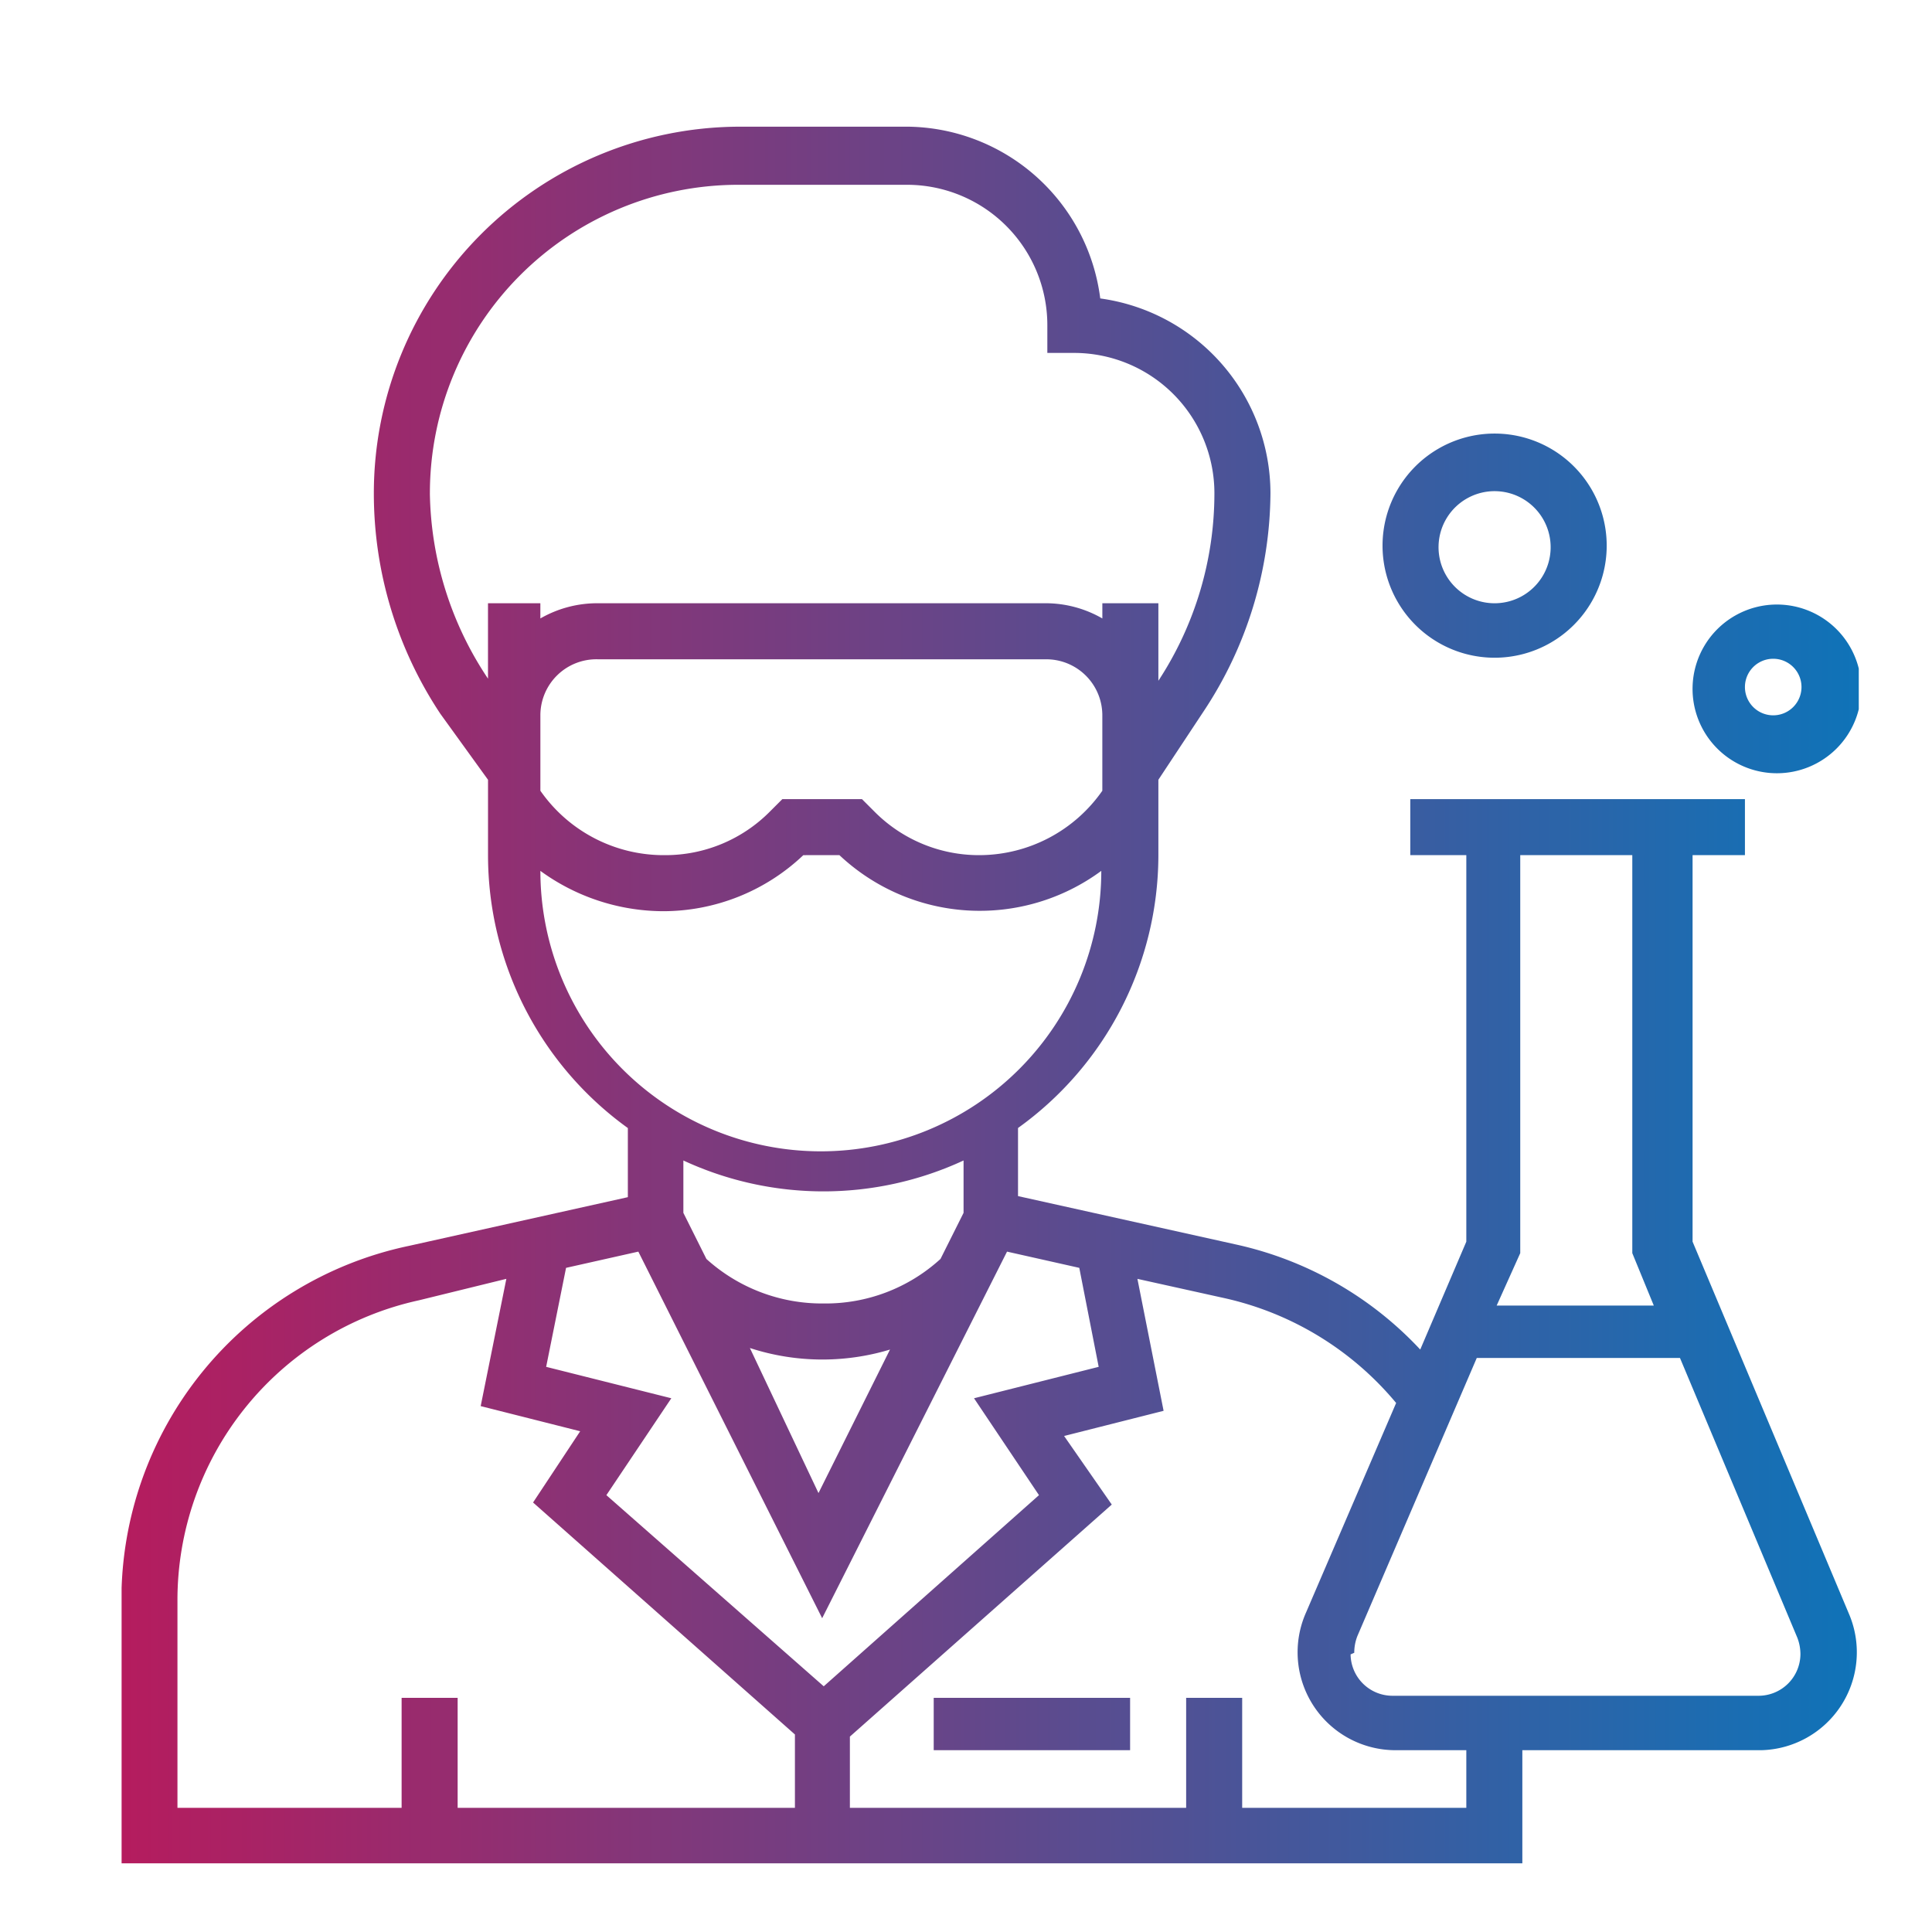 <svg width="80" height="80" fill="none" xmlns="http://www.w3.org/2000/svg"><g clip-path="url(#a)"><path d="M38.663 72.472h8.132v-2.169h-8.132v2.169Zm33.591-44.023a1.17 1.17 0 1 1 2.342 0 1.17 1.17 0 0 1-2.342 0Zm-2.168 0a3.493 3.493 0 1 0 6.985.043 3.493 3.493 0 0 0-6.985-.043Zm-10.518-5.855a2.32 2.32 0 1 1 4.64.13 2.32 2.32 0 0 1-4.64-.13Zm-2.32 0a4.641 4.641 0 1 0 9.282 0 4.641 4.641 0 0 0-9.282 0Zm-1.171 45.844c-.001-.237.043-.472.13-.694L61.15 56.23h8.414l4.858 11.58c.087.222.13.457.13.695a1.735 1.735 0 0 1-1.713 1.713H57.66a1.735 1.735 0 0 1-1.735-1.713m-19.04-12.687-2.993 6.007-2.841-6.007a9.693 9.693 0 0 0 6.007 0M7.348 66.313a12.708 12.708 0 0 1 9.997-12.47l3.622-.889-1.063 5.27 4.12 1.041-1.951 2.95 10.843 9.606v3.037H18.95v-4.555h-2.32v4.555H7.348v-8.545Zm27.845 5.595 10.843-9.607-1.974-2.84 4.12-1.042-1.084-5.464 3.622.802a12.882 12.882 0 0 1 7.091 4.337l-3.73 8.675a4.055 4.055 0 0 0 3.73 5.703h2.906v2.386h-9.281v-4.555h-2.32v4.555H35.192v-2.95Zm6.506-20.081 2.992.672.803 4.099-5.162 1.301 2.69 4.012-8.913 7.915-9-7.915 2.689-4.012-5.183-1.301.824-4.099 2.993-.672 7.612 15.18 7.655-15.18Zm-1.8-3.773v2.168l-.955 1.908a7.049 7.049 0 0 1-4.836 1.844 7.135 7.135 0 0 1-4.857-1.843l-.954-1.909v-2.169a13.793 13.793 0 0 0 11.602 0ZM33.393 35.41h1.366a8.479 8.479 0 0 0 10.843.651 11.613 11.613 0 0 1-23.226 0 8.676 8.676 0 0 0 5.053 1.67 8.436 8.436 0 0 0 5.834-2.32M62.95 51.89v-16.48h4.64v16.48l.89 2.17h-6.506l.976-2.17ZM22.376 32.744V29.62a2.32 2.32 0 0 1 2.386-2.32h18.563a2.32 2.32 0 0 1 2.32 2.32v3.123a6.223 6.223 0 0 1-5.096 2.667 6.096 6.096 0 0 1-4.337-1.8l-.52-.52h-3.297l-.52.52a6.093 6.093 0 0 1-4.337 1.8 6.224 6.224 0 0 1-5.162-2.667Zm-4.575-12.318A12.773 12.773 0 0 1 30.552 7.652h7.005a5.812 5.812 0 0 1 5.811 5.812v1.15h1.15a5.812 5.812 0 0 1 5.768 5.811 14.16 14.16 0 0 1-2.32 7.764v-3.21h-2.32v.63a4.706 4.706 0 0 0-2.32-.63H24.761a4.727 4.727 0 0 0-2.386.63v-.63h-2.168v3.123a14.161 14.161 0 0 1-2.407-7.677Zm12.751-15.18a15.18 15.18 0 0 0-15.072 15.18 16.48 16.48 0 0 0 2.754 9.13l1.974 2.733v3.123a13.924 13.924 0 0 0 5.79 11.298v2.862l-9.065 2.017A14.985 14.985 0 0 0 5.027 66.313v10.843h58.01v-4.684h9.89a4.055 4.055 0 0 0 3.665-5.573l-6.506-15.484V35.41h2.168v-2.32H58.397v2.32h2.32v16.005l-1.908 4.467a14.768 14.768 0 0 0-7.569-4.337l-9.086-2.017v-2.82a13.922 13.922 0 0 0 5.812-11.297v-3.123l1.865-2.82a16.504 16.504 0 0 0 2.776-9.043 8.155 8.155 0 0 0-7.048-8.067 8.132 8.132 0 0 0-8.002-7.113h-7.005Z" fill="url(#b)"/></g><defs><linearGradient id="b" x1="5.027" y1="41.222" x2="76.96" y2="41.222" gradientUnits="userSpaceOnUse"><stop stop-color="#B51C5E"/><stop offset="1" stop-color="#0F73B8"/></linearGradient><clipPath id="a"><path fill="#fff" transform="translate(5.035 5.246)" d="M0 0h71.933v71.933H0z"/></clipPath></defs></svg>